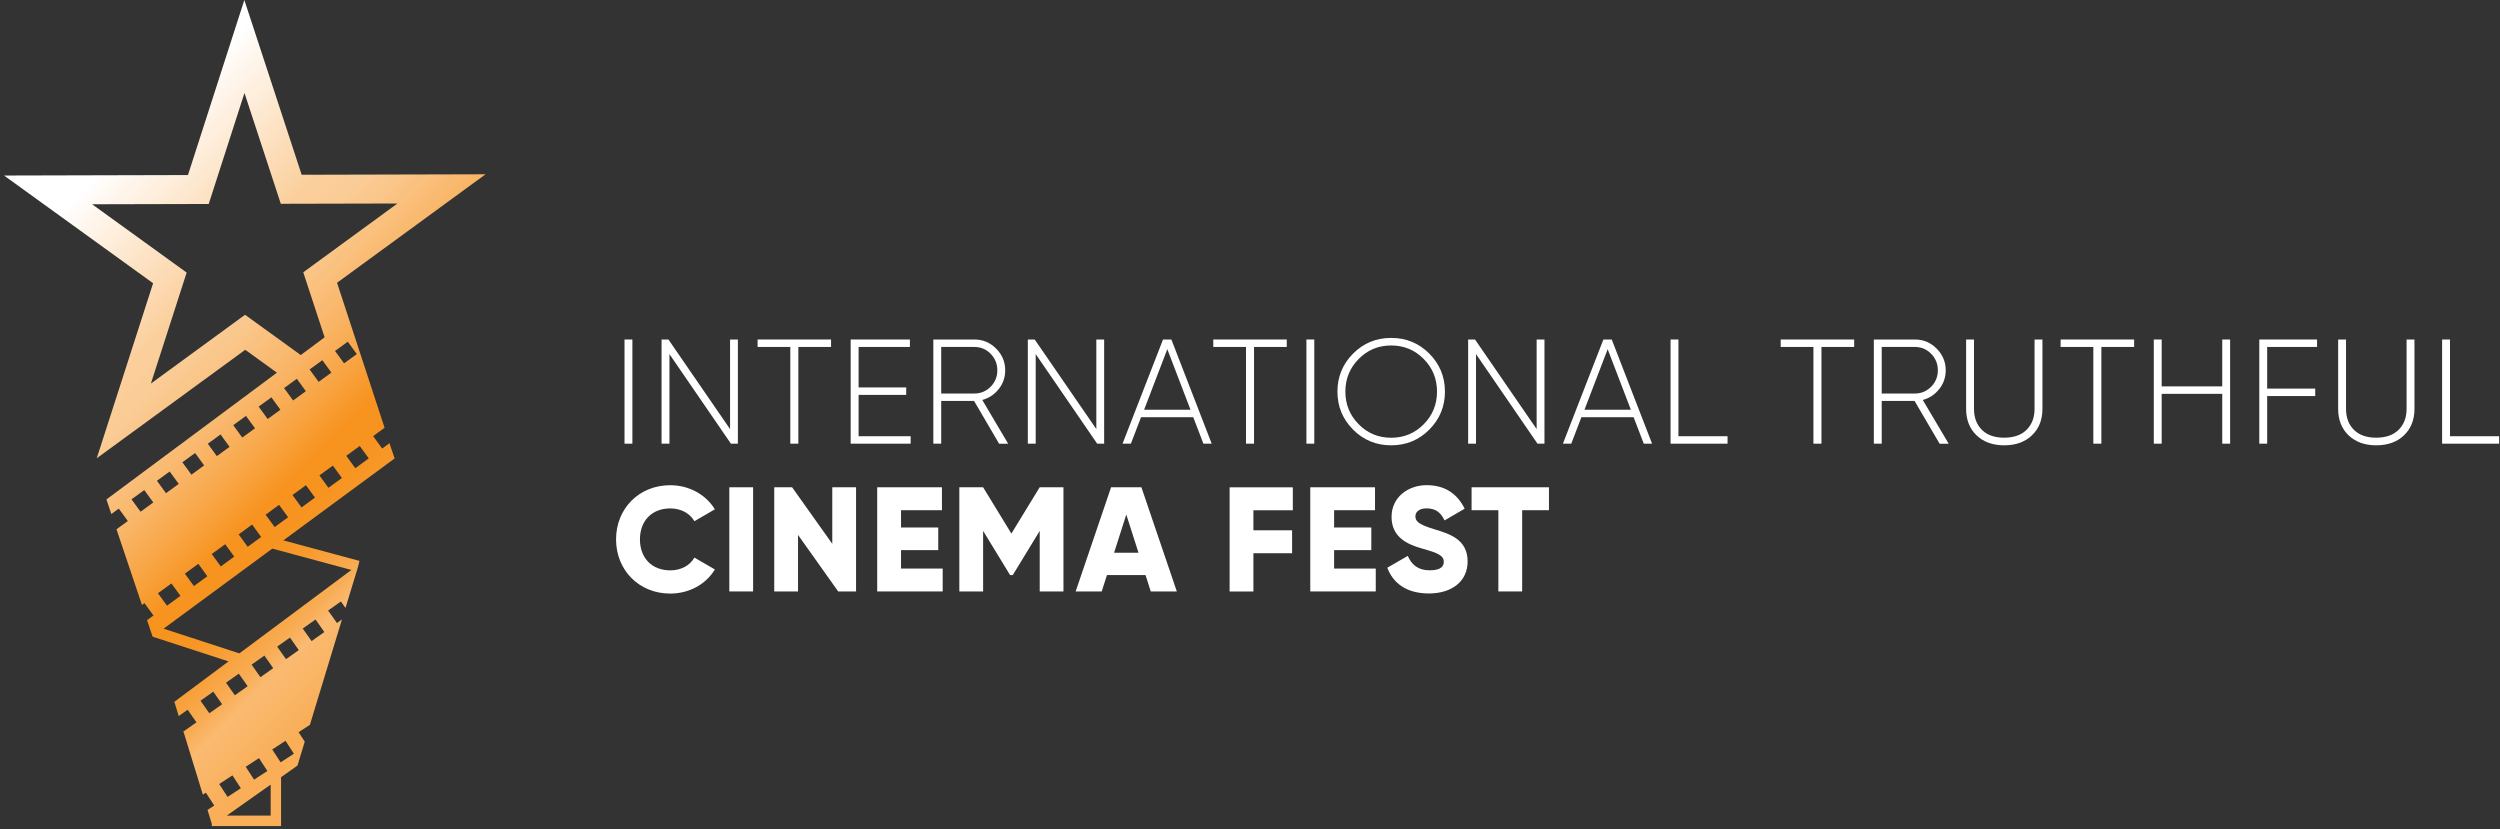 <svg width="401" height="133" viewBox="0 0 401 133" fill="none" xmlns="http://www.w3.org/2000/svg">
<rect x="0" y="0" width="401" height="133" fill="#333333" stroke="none"/>
<path d="M62.528 71.189L62.489 71.073L61.302 71.945L59.852 69.956L61.687 68.614L54.062 45.355L77.885 27.954L48.388 28.032L39.191 0L30.148 28.078L0.651 28.155L24.558 45.432L15.515 73.51L39.337 56.109L44.418 59.779L17.073 80.109L17.859 82.453L19.054 81.582L20.503 83.571L18.684 84.897L22.77 97.031L23.171 96.738L24.62 98.727L23.587 99.483L24.481 102.127L24.497 102.112V102.127L36.655 106.09L27.966 112.566L28.668 114.856L30.094 113.846L31.512 115.858L29.462 117.307L29.377 117.184L32.538 127.461L33.023 127.144L34.365 129.211L33.285 129.912L33.972 132.14V132.503H45.081V124.662L47.718 122.796L48.882 118.965L47.895 117.446L49.707 116.266L54.849 99.367L54.047 99.938L52.629 97.926L54.679 96.476L55.419 97.517L57.2 91.658H57.216L57.347 91.164L57.539 90.532L57.509 90.555L57.663 89.969L45.451 86.677L63.298 73.533L62.504 71.197L62.528 71.189ZM22.546 82.083L21.097 80.094L23.14 78.606L24.589 80.595L22.546 82.083ZM39.307 50.489L24.204 61.522L29.94 43.72L14.775 32.765L33.478 32.719L39.214 14.918L45.042 32.688L63.746 32.642L48.643 43.674L52.066 54.105L48.242 56.95L39.314 50.497L39.307 50.489ZM49.059 62.747L47.016 64.235L45.567 62.246L47.61 60.758L49.059 62.747ZM43.531 63.734L44.981 65.723L42.938 67.211L41.488 65.222L43.531 63.734ZM41.889 86.13L39.731 87.703L38.281 85.714L40.44 84.141L41.889 86.13ZM39.453 66.71L40.903 68.699L38.859 70.187L37.41 68.198L39.453 66.71ZM37.572 89.283L35.413 90.856L33.964 88.867L36.123 87.294L37.572 89.283ZM35.375 69.686L36.824 71.675L34.781 73.163L33.332 71.174L35.375 69.686ZM31.297 72.662L32.746 74.651L30.703 76.139L29.253 74.15L31.297 72.662ZM33.262 92.429L31.104 94.001L29.654 92.012L31.813 90.44L33.262 92.429ZM27.218 75.63L28.668 77.619L26.625 79.107L25.175 77.118L27.218 75.63ZM27.496 93.585L28.945 95.574L26.786 97.147L25.337 95.158L27.496 93.585ZM38.304 108.056L39.723 110.068L37.672 111.517L36.254 109.505L38.304 108.056ZM41.542 121.601L42.884 123.667L40.756 125.055L39.414 122.989L41.542 121.601ZM40.355 106.606L42.406 105.157L43.824 107.169L41.774 108.619L40.355 106.606ZM33.578 114.408L32.16 112.396L34.211 110.947L35.629 112.959L33.578 114.408ZM37.287 124.369L38.628 126.435L36.5 127.823L35.159 125.757L37.287 124.369ZM43.416 130.822H36.377L43.416 125.849V130.822ZM45.012 122.28L43.67 120.214L45.798 118.826L47.139 120.892L45.012 122.28ZM45.875 105.728L44.456 103.715L46.507 102.266L47.926 104.278L45.875 105.728ZM49.977 102.829L48.558 100.817L50.609 99.367L52.027 101.379L49.977 102.829ZM56.36 91.419L38.397 104.802L26.239 100.84L43.678 87.996L56.36 91.419ZM44.056 84.542L42.606 82.553L44.765 80.98L46.214 82.969L44.056 84.542ZM48.365 81.389L46.916 79.4L49.075 77.827L50.524 79.816L48.365 81.389ZM49.66 59.263L51.703 57.775L53.153 59.764L51.11 61.252L49.66 59.263ZM52.682 78.243L51.233 76.254L53.392 74.682L54.841 76.671L52.682 78.243ZM53.739 56.294L55.782 54.807L57.231 56.796L55.188 58.283L53.739 56.294ZM56.992 75.098L55.543 73.109L57.701 71.536L59.151 73.525L56.992 75.098Z" fill="url(#paint0_linear_2007_1678)"/>
<path d="M100.172 54.456H101.435V71.165H100.172V54.456Z" fill="white"/>
<path d="M117.093 54.456H118.356V71.165H117.237L107.378 56.796V71.165H106.114V54.456H107.216L117.101 68.826V54.456H117.093Z" fill="white"/>
<path d="M133.302 54.456V55.651H128.054V71.165H126.766V55.651H121.518V54.456H133.31H133.302Z" fill="white"/>
<path d="M137.719 69.97H146.069V71.165H136.447V54.456H145.95V55.651H137.719V62.145H145.357V63.34H137.719V69.978V69.97Z" fill="white"/>
<path d="M160.252 71.165L156.242 64.315H150.969V71.165H149.706V54.456H156.293C157.649 54.456 158.811 54.939 159.777 55.914C160.752 56.889 161.235 58.05 161.235 59.398C161.235 60.526 160.888 61.535 160.193 62.408C159.497 63.281 158.624 63.866 157.556 64.154L161.71 71.174H160.252V71.165ZM150.969 55.651V63.12H156.293C157.31 63.12 158.175 62.756 158.896 62.035C159.608 61.314 159.972 60.433 159.972 59.398C159.972 58.364 159.616 57.483 158.896 56.745C158.183 56.016 157.31 55.651 156.293 55.651H150.969Z" fill="white"/>
<path d="M175.842 54.456H177.105V71.165H175.986L166.127 56.796V71.165H164.864V54.456H165.966L175.851 68.826V54.456H175.842Z" fill="white"/>
<path d="M193.026 71.165L191.398 66.918H183.023L181.395 71.165H180.055L186.549 54.456H187.889L194.357 71.165H193.018H193.026ZM183.506 65.723H190.958L187.236 56.007L183.514 65.723H183.506Z" fill="white"/>
<path d="M206.395 54.456V55.651H201.148V71.165H199.859V55.651H194.611V54.456H206.404H206.395Z" fill="white"/>
<path d="M209.549 54.456H210.812V71.165H209.549V54.456Z" fill="white"/>
<path d="M229.259 68.91C227.589 70.589 225.554 71.428 223.147 71.428C220.739 71.428 218.705 70.589 217.034 68.91C215.364 67.232 214.525 65.197 214.525 62.815C214.525 60.433 215.364 58.398 217.034 56.719C218.705 55.041 220.739 54.202 223.147 54.202C225.554 54.202 227.589 55.041 229.259 56.719C230.929 58.398 231.768 60.433 231.768 62.815C231.768 65.197 230.929 67.232 229.259 68.91ZM217.933 68.054C219.357 69.495 221.095 70.216 223.147 70.216C225.198 70.216 226.936 69.495 228.36 68.054C229.785 66.613 230.497 64.866 230.497 62.815C230.497 60.763 229.785 59.017 228.36 57.576C226.936 56.135 225.198 55.414 223.147 55.414C221.095 55.414 219.357 56.135 217.933 57.576C216.509 59.017 215.797 60.763 215.797 62.815C215.797 64.866 216.509 66.613 217.933 68.054Z" fill="white"/>
<path d="M246.469 54.456H247.732V71.165H246.613L236.753 56.796V71.165H235.49V54.456H236.592L246.477 68.826V54.456H246.469Z" fill="white"/>
<path d="M263.661 71.165L262.033 66.918H253.657L252.03 71.165H250.69L257.184 54.456H258.524L264.992 71.165H263.652H263.661ZM254.141 65.723H261.592L257.871 56.007L254.149 65.723H254.141Z" fill="white"/>
<path d="M269.222 69.97H277.098V71.165H267.959V54.456H269.222V69.97Z" fill="white"/>
<path d="M297.41 54.456V55.651H292.162V71.165H290.874V55.651H285.626V54.456H297.418H297.41Z" fill="white"/>
<path d="M311.11 71.165L307.1 64.315H301.827V71.165H300.564V54.456H307.151C308.507 54.456 309.669 54.939 310.635 55.914C311.61 56.889 312.093 58.05 312.093 59.398C312.093 60.526 311.746 61.535 311.05 62.408C310.355 63.281 309.482 63.866 308.414 64.154L312.568 71.174H311.11V71.165ZM301.827 55.651V63.12H307.151C308.168 63.12 309.033 62.756 309.753 62.035C310.465 61.314 310.83 60.433 310.83 59.398C310.83 58.364 310.474 57.483 309.753 56.745C309.041 56.016 308.168 55.651 307.151 55.651H301.827Z" fill="white"/>
<path d="M325.928 69.826C324.809 70.894 323.326 71.428 321.478 71.428C319.63 71.428 318.155 70.894 317.036 69.826C315.925 68.758 315.365 67.342 315.365 65.579V54.456H316.629V65.579C316.629 66.977 317.053 68.105 317.892 68.944C318.731 69.783 319.926 70.207 321.469 70.207C323.012 70.207 324.208 69.783 325.064 68.944C325.912 68.096 326.344 66.977 326.344 65.579V54.456H327.607V65.579C327.607 67.342 327.048 68.758 325.92 69.826H325.928Z" fill="white"/>
<path d="M342.316 54.456V55.651H337.059V71.165H335.771V55.651H330.523V54.456H342.316Z" fill="white"/>
<path d="M356.448 54.456H357.711V71.165H356.448V63.171H346.732V71.165H345.469V54.456H346.732V61.976H356.448V54.456Z" fill="white"/>
<path d="M371.648 55.651H363.654V62.332H371.36V63.527H363.654V71.165H362.39V54.456H371.656V55.651H371.648Z" fill="white"/>
<path d="M385.602 69.826C384.483 70.894 382.999 71.428 381.151 71.428C379.303 71.428 377.828 70.894 376.709 69.826C375.598 68.758 375.039 67.342 375.039 65.579V54.456H376.302V65.579C376.302 66.977 376.726 68.105 377.565 68.944C378.404 69.783 379.6 70.207 381.143 70.207C382.686 70.207 383.881 69.783 384.737 68.944C385.585 68.096 386.017 66.977 386.017 65.579V54.456H387.28V65.579C387.28 67.342 386.721 68.758 385.593 69.826H385.602Z" fill="white"/>
<path d="M392.986 69.97H400.861V71.165H391.714V54.456H392.977V69.97H392.986Z" fill="white"/>
<path d="M98.815 86.518C98.815 81.601 102.469 77.829 107.505 77.829C110.54 77.829 113.21 79.329 114.668 81.694L111.379 83.602C110.641 82.313 109.209 81.55 107.513 81.55C104.554 81.55 102.647 83.534 102.647 86.518C102.647 89.502 104.554 91.486 107.513 91.486C109.209 91.486 110.667 90.723 111.379 89.434L114.668 91.342C113.235 93.707 110.565 95.208 107.505 95.208C102.469 95.208 98.815 91.435 98.815 86.518Z" fill="white"/>
<path d="M120.798 78.159V94.868H116.983V78.159H120.798Z" fill="white"/>
<path d="M137.312 78.159V94.868H134.446L128.003 85.797V94.868H124.188V78.159H127.054L133.497 87.23V78.159H137.312Z" fill="white"/>
<path d="M151.206 91.189V94.868H140.703V78.159H151.088V81.838H144.526V84.61H150.494V88.239H144.526V91.197H151.206V91.189Z" fill="white"/>
<path d="M170.586 94.868H166.771V85.153L162.448 92.24H162.015L157.692 85.153V94.868H153.877V78.159H157.692L162.227 85.585L166.763 78.159H170.578V94.868H170.586Z" fill="white"/>
<path d="M183.76 92.24H177.555L176.715 94.868H172.536L178.216 78.159H183.082L188.762 94.868H184.582L183.743 92.24H183.76ZM182.616 88.662L180.657 82.533L178.699 88.662H182.616Z" fill="white"/>
<path d="M201.046 81.838V85.059H207.251V88.739H201.046V94.876H197.231V78.167H207.37V81.846H201.046V81.838Z" fill="white"/>
<path d="M220.671 91.189V94.868H210.168V78.159H220.553V81.838H213.991V84.61H219.959V88.239H213.991V91.197H220.671V91.189Z" fill="white"/>
<path d="M222.511 91.071L225.809 89.163C226.402 90.545 227.428 91.478 229.318 91.478C231.209 91.478 231.582 90.766 231.582 90.121C231.582 89.095 230.624 88.689 228.123 87.993C225.639 87.298 223.206 86.111 223.206 82.907C223.206 79.702 225.927 77.82 228.818 77.82C231.709 77.82 233.71 79.134 234.931 81.593L231.709 83.475C231.133 82.279 230.353 81.542 228.818 81.542C227.623 81.542 227.03 82.135 227.03 82.805C227.03 83.568 227.436 84.094 230.039 84.882C232.565 85.645 235.405 86.527 235.405 90.062C235.405 93.283 232.828 95.191 229.2 95.191C225.571 95.191 223.452 93.521 222.519 91.062L222.511 91.071Z" fill="white"/>
<path d="M248.452 81.838H244.154V94.868H240.339V81.838H236.041V78.159H248.452V81.838Z" fill="white"/>
<defs>
<linearGradient id="paint0_linear_2007_1678" x1="2.458" y1="26.337" x2="77.022" y2="100.338" gradientUnits="userSpaceOnUse">
<stop offset="0.1" stop-color="white"/>
<stop offset="0.34" stop-color="#FBCF9C"/>
<stop offset="0.39" stop-color="#FACC96"/>
<stop offset="0.44" stop-color="#FAC485"/>
<stop offset="0.51" stop-color="#F9B669"/>
<stop offset="0.58" stop-color="#F8A442"/>
<stop offset="0.64" stop-color="#F7931E"/>
<stop offset="0.69" stop-color="#F79421"/>
<stop offset="0.73" stop-color="#F7992B"/>
<stop offset="0.76" stop-color="#F8A13C"/>
<stop offset="0.8" stop-color="#F8AC53"/>
<stop offset="0.83" stop-color="#FABA71"/>
<stop offset="0.92" stop-color="#F9AE57"/>
</linearGradient>
</defs>
</svg>
